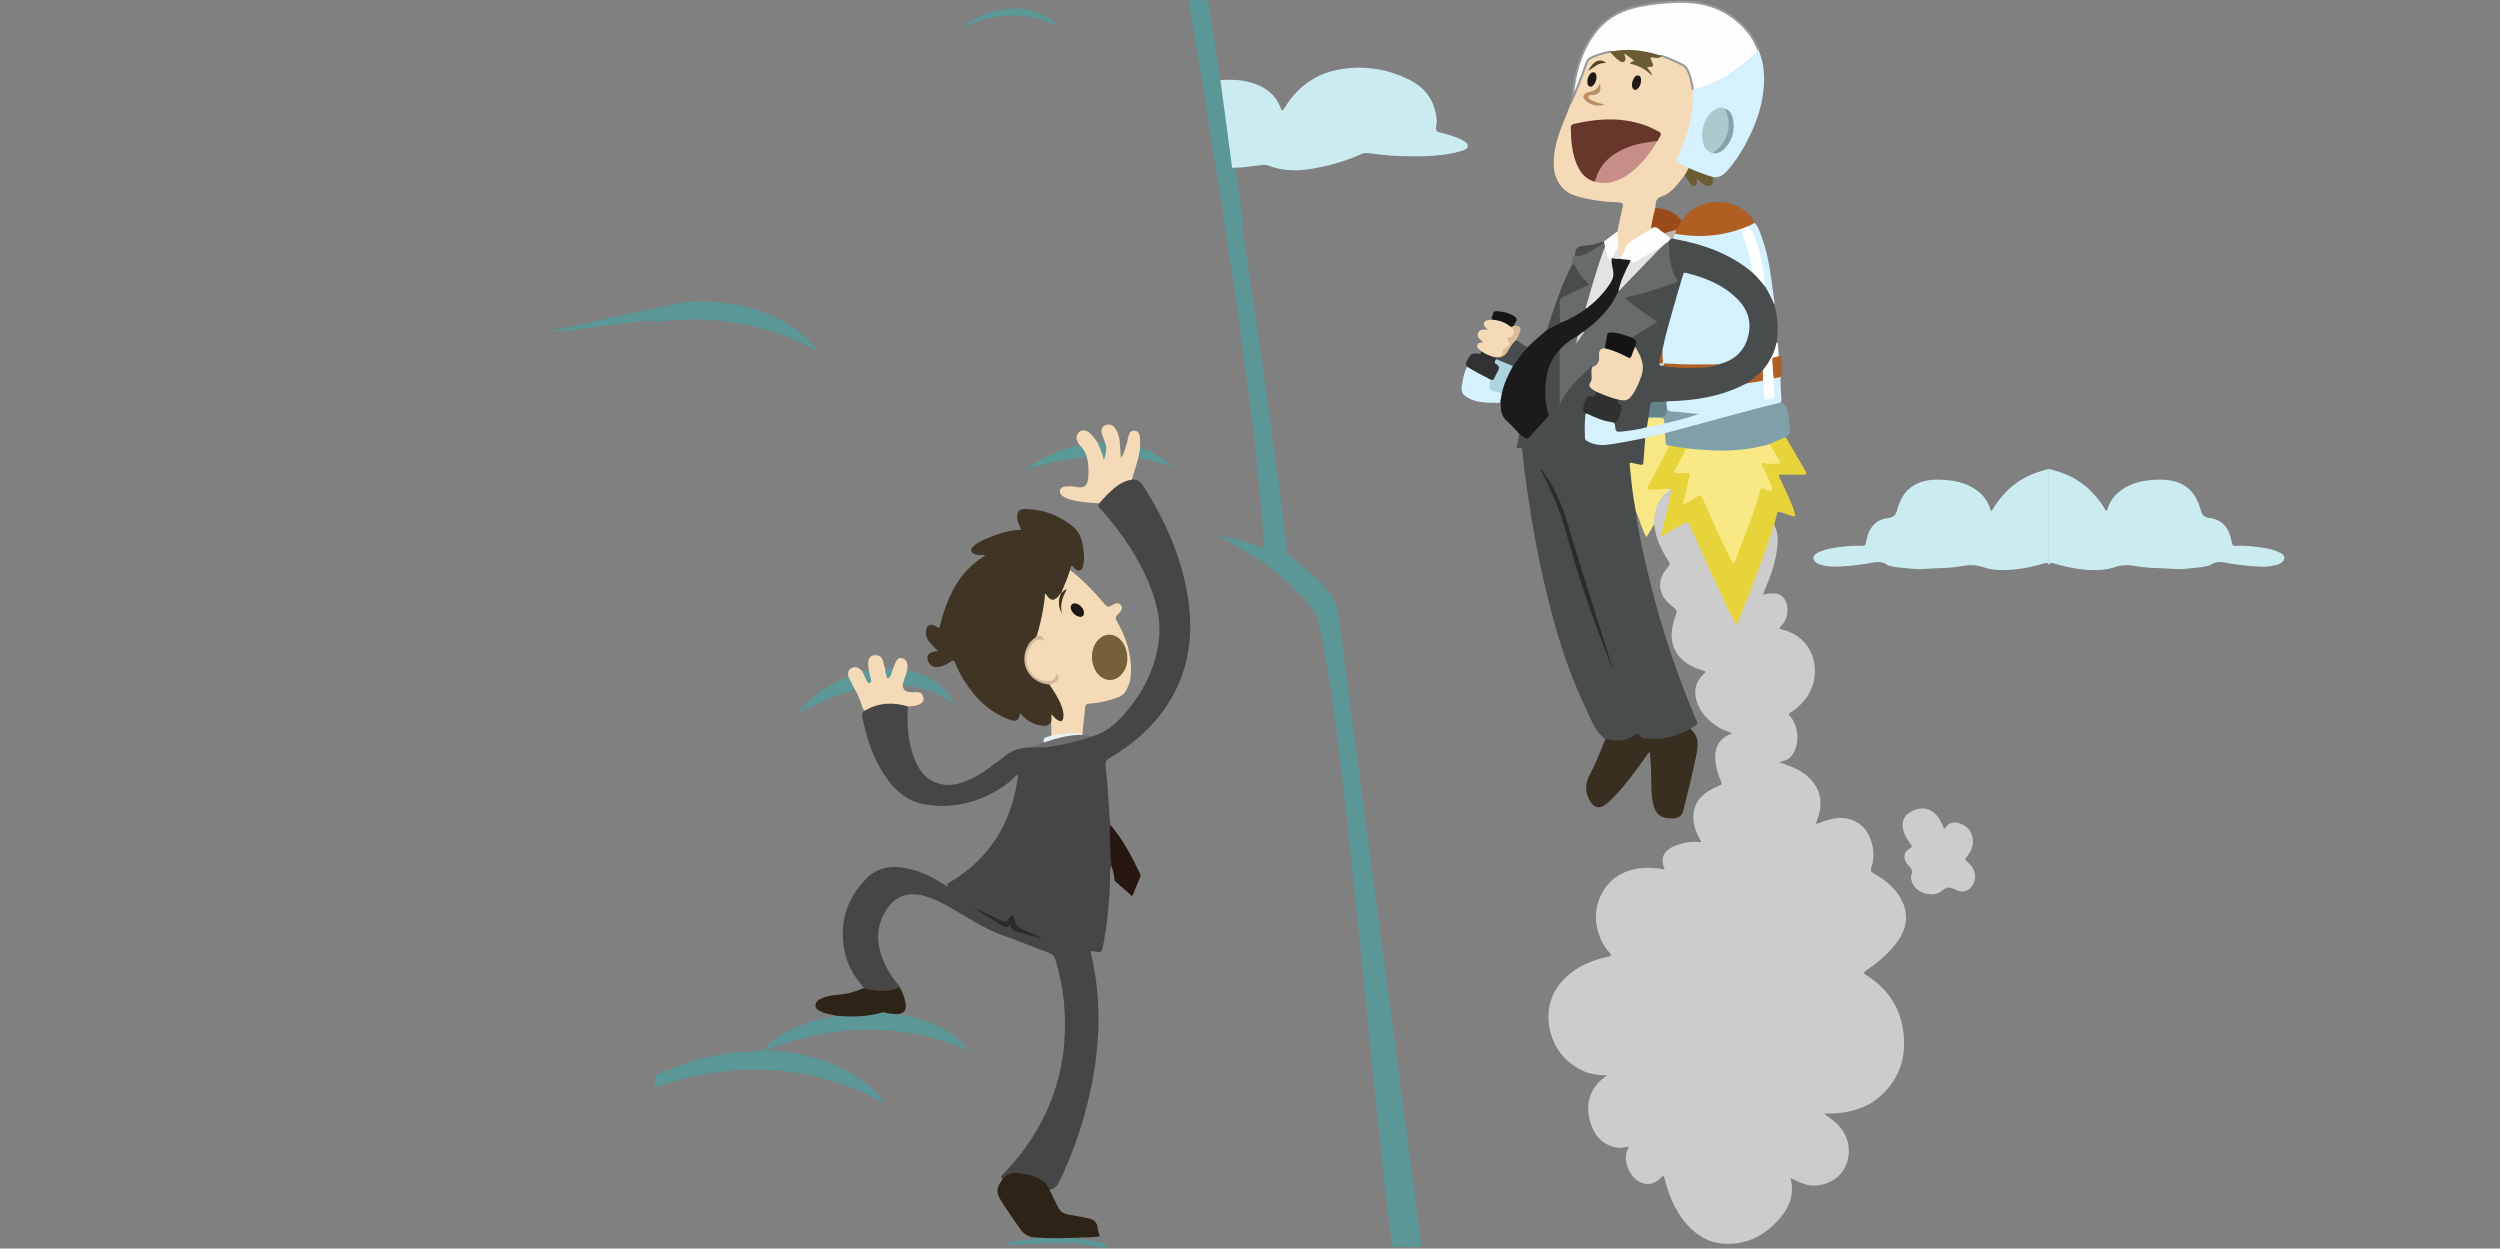 <?xml version="1.0" encoding="utf-8"?>
<!-- Generator: Adobe Illustrator 16.0.0, SVG Export Plug-In . SVG Version: 6.00 Build 0)  -->
<!DOCTYPE svg PUBLIC "-//W3C//DTD SVG 1.1//EN" "http://www.w3.org/Graphics/SVG/1.1/DTD/svg11.dtd">
<svg version="1.1" id="Capa_1" xmlns="http://www.w3.org/2000/svg" xmlns:xlink="http://www.w3.org/1999/xlink" x="0px" y="0px"
	 width="600px" height="299.643px" viewBox="0 0 600 299.643" enable-background="new 0 0 600 299.643" xml:space="preserve">
<rect x="0" y="0" width="600" height="299.643" fill="#808080" stroke="none"/>
<g>
	<path fill="#5B9797" d="M341.172,299.15c-1.74,0.241-3.493,0.063-5.238,0.099c-0.582,0.012-1.188,0.133-1.755-0.105
		c-0.338-2.589-0.688-5.178-1.016-7.771c-0.329-2.62-0.646-5.243-0.952-7.865c-0.059-0.473-0.037-0.951-0.064-1.426
		c-0.034-0.577-0.381-2.623-0.463-3.763c-0.169-2.288-0.479-4.564-0.729-6.849c-0.252-2.312-0.506-4.623-0.744-6.936
		c-0.229-2.194-0.438-4.396-0.658-6.59c-0.249-2.433-0.517-4.861-0.757-7.295c-0.229-2.283-0.425-4.572-0.652-6.856
		c-0.237-2.373-0.507-4.742-0.748-7.115c-0.228-2.255-0.429-4.513-0.656-6.768c-0.239-2.403-0.504-4.806-0.749-7.207
		c-0.222-2.165-0.43-4.331-0.653-6.497c-0.239-2.313-0.5-4.624-0.743-6.938c-0.228-2.134-0.438-4.271-0.66-6.406
		c-0.216-2.074-0.428-4.15-0.661-6.227c-0.237-2.135-0.491-4.265-0.742-6.396c-0.31-2.604-0.622-5.211-0.931-7.815
		c-0.293-2.457-0.568-4.916-0.884-7.373c-0.338-2.631-0.688-5.267-1.079-7.892c-0.479-3.218-0.98-6.434-1.531-9.642
		c-0.521-3.033-1.069-6.063-1.961-9.032c-0.646-2.143-2.23-3.788-3.755-5.444c-5.313-5.778-11.961-10.1-19.048-13.938
		c-0.163-0.091-0.327-0.184-0.632-0.354c0.825-0.161,1.447,0.079,2.063,0.198c2.718,0.528,5.335,1.328,7.815,2.474
		c0.229,0.105,0.491,0.327,0.729,0.169c0.242-0.161,0.053-0.442,0.021-0.675c-0.182-1.243-0.142-2.5-0.227-3.749
		c-0.273-3.957-0.604-7.906-1.036-11.854c-0.495-4.506-0.909-9.019-1.453-13.52c-0.595-4.915-1.299-9.817-1.951-14.728
		c-0.616-4.61-1.2-9.229-1.855-13.836c-0.607-4.282-1.302-8.556-1.941-12.834c-0.628-4.188-1.221-8.387-1.861-12.576
		c-0.555-3.628-1.168-7.25-1.746-10.875c-0.759-4.748-1.493-9.497-2.264-14.238c-0.629-3.861-1.309-7.717-1.943-11.574
		c-0.569-3.446-1.113-6.896-1.674-10.343c-0.043-0.268-0.123-0.526-0.188-0.789c1.54,0,3.078,0,4.615,0
		c0.59,1.776,0.675,3.632,0.979,5.45c0.554,3.298,1.008,6.605,1.502,9.91c0.581,3.896,1.152,7.79,1.745,11.684
		c0.395,2.595,0.813,5.188,1.224,7.781c0.364,0.295,0.515,0.662,0.58,1.1c0.655,4.332,1.262,8.669,1.943,12.997
		c0.201,1.265,0.313,2.543,0.521,3.808c0.056,0.34,0.035,0.655-0.237,0.921c0.27,1.952,0.525,3.906,0.811,5.858
		c0.516,3.549,1.048,7.096,1.566,10.646c0.727,4.938,1.46,9.876,2.162,14.818c0.773,5.446,1.509,10.896,2.264,16.342
		c0.579,4.174,1.182,8.348,1.736,12.522c0.511,3.819,0.985,7.646,1.455,11.471c0.295,2.376,0.554,4.752,0.828,7.125
		c0.056,0.494,0.271,0.86,0.744,1.194c3.7,2.629,7.133,5.486,9.737,9.069c1.271,1.747,1.702,3.654,1.946,5.664
		c0.474,3.914,1.031,7.821,1.542,11.733c0.501,3.851,0.979,7.707,1.485,11.559c0.423,3.198,0.889,6.396,1.313,9.596
		c0.507,3.819,0.98,7.645,1.484,11.469c0.496,3.763,1.021,7.521,1.518,11.282c0.505,3.821,0.987,7.646,1.492,11.467
		c0.498,3.764,1.015,7.521,1.514,11.287c0.438,3.256,0.856,6.518,1.289,9.774c0.511,3.82,1.029,7.642,1.531,11.464
		c0.438,3.347,0.854,6.696,1.289,10.048c0.414,3.169,0.847,6.337,1.271,9.508c0.44,3.314,0.901,6.634,1.317,9.953
		C338.58,279.221,340.943,297.255,341.172,299.15z"/>
	<path fill="#5B9797" d="M215.614,243.404c2.369,0.529,4.768,0.944,7.054,1.81c3.721,1.405,7.025,3.396,9.495,6.599
		c0.058,0.074,0.093,0.165,0.233,0.425c-7.832-3.655-15.936-5.136-24.392-5.089c-8.422,0.047-16.458,1.802-24.255,4.951
		c11.234,0.534,21.343,3.563,28.946,12.778c-18.064-9.653-36.522-10.488-55.488-3.838c0-0.938,0-1.872,0-2.811
		c5.419-2.706,11.138-4.469,17.119-5.368c2.569-0.386,5.173-0.484,7.766-0.643c0.431-0.026,0.807-0.022,1.159-0.41
		c2.46-2.716,5.593-4.391,8.963-5.684c2.593-0.998,5.278-1.652,8.006-2.142c0.199-0.036,0.4-0.039,0.544-0.209
		c0.346-0.431,0.823-0.399,1.289-0.348c2.99,0.362,5.921,0,8.843-0.635C212.524,242.44,214.106,242.7,215.614,243.404z"/>
	<path fill="#5B9797" d="M132.354,79.321c2.566-0.396,29.992-6.653,32.581-6.854c1.869-0.142,3.745-0.149,5.606-0.044
		c3.093,0.178,6.172,0.546,9.17,1.38c5.76,1.606,10.934,4.244,15.118,8.617c0.184,0.191,0.379,0.38,0.547,0.585
		c0.311,0.384,0.604,0.781,0.99,1.285c-0.688-0.055-1.067-0.454-1.515-0.691c-5.646-3.003-11.643-4.93-17.938-6.032
		c-3.231-0.565-6.484-0.805-9.736-0.9c-2.684-0.078-5.393,0.098-8.073,0.453c-0.626,0.086-1.265,0.063-1.896,0.089
		C157.208,75.936,132.354,80.594,132.354,79.321z"/>
	<path fill="#464646" d="M271.646,115.103c1.227-0.141,2.008,0.354,2.691,1.426c5.074,7.956,8.922,16.417,10.584,25.763
		c1.72,9.651,0.596,18.833-4.954,27.169c-3.532,5.305-8.289,9.298-13.723,12.521c-0.741,0.439-0.994,0.87-0.9,1.722
		c0.494,4.516,0.757,9.047,1.021,13.578c0.013,0.261,0.119,0.513,0.186,0.768c0.254,0.801,0.287,1.623,0.249,2.452
		c-0.1,2.12,0.321,4.224,0.211,6.346c-0.019,0.354,0.093,0.736-0.231,1.022c-0.549,0.978-0.312,2.06-0.345,3.087
		c-0.179,5.552-0.678,11.06-1.8,16.511c-0.218,1.057-0.665,1.235-1.557,0.971c-0.225-0.064-0.467-0.066-0.688-0.13
		c-0.624-0.173-0.659,0.085-0.533,0.614c2.95,12.496,2.035,24.873-1.191,37.168c-1.591,6.054-3.729,11.91-6.456,17.552
		c-0.501,1.038-1.188,1.641-2.259,1.89c-0.483,0.112-0.645-0.285-0.82-0.573c-0.689-1.101-1.688-1.757-2.895-2.167
		c-1.393-0.479-2.804-0.834-4.281-0.888c-0.863-0.028-1.644,0.173-2.325,0.728c-0.272,0.218-0.558,0.513-0.978,0.301
		c-0.671-0.354-0.37-0.675,0.001-1.059c3.114-3.195,5.854-6.681,8.113-10.535c3.736-6.38,5.965-13.239,6.614-20.61
		c0.615-7.003-0.045-13.866-2.149-20.587c-0.234-0.755-0.646-1.143-1.362-1.411c-3.783-1.417-7.524-2.939-11.328-4.301
		c-4.002-1.432-7.534-3.716-11.154-5.854c-2.446-1.44-4.914-2.852-7.688-3.592c-4.077-1.084-7.115,0.182-9.257,3.823
		c-2.447,4.173-2.033,8.363-0.073,12.557c0.822,1.768,1.88,3.388,3.143,4.871c0.188,0.222,0.457,0.406,0.476,0.741
		c-0.549,1.008-1.602,1.046-2.512,1.132c-1.646,0.15-3.317,0.191-4.959-0.169c-0.486-0.104-0.989-0.218-1.157-0.8
		c-2.002-2.366-3.72-4.912-4.456-7.966c-1.707-7.1,0.033-13.341,5.159-18.471c2.854-2.855,6.557-3.018,10.322-2.138
		c3.265,0.765,6.158,2.337,9.192,4.376c-0.524-0.729-0.155-0.896,0.199-1.103c9.729-5.668,14.966-14.271,16.5-25.288
		c0.021-0.134,0.026-0.271,0.022-0.399c-0.002-0.054-0.05-0.105-0.119-0.244c-1.782,1.757-3.739,3.239-5.932,4.396
		c-5.158,2.716-10.612,3.755-16.382,2.732c-4.314-0.77-7.277-3.51-9.594-7.012c-2.859-4.33-4.408-9.178-5.354-14.245
		c-0.128-0.685,0.307-0.867,0.636-1.202c0.078-0.588,0.542-0.807,0.992-1.014c2.731-1.251,5.578-1.298,8.466-0.735
		c0.374,0.071,0.802,0.183,0.856,0.693c-0.21,4.093,0.002,8.146,1.384,12.048c1.08,3.051,2.795,5.534,6.119,6.501
		c2.417,0.704,4.689,0.168,6.912-0.772c2.478-1.052,4.637-2.629,6.78-4.223c0.511-0.381,1.051-0.726,1.515-1.152
		c2.022-1.871,4.446-2.594,7.147-2.563c1.857-0.571,3.818-0.354,5.701-0.775c2.14-0.479,4.301-0.863,6.392-1.532
		c0.718-0.228,1.45-0.114,2.161-0.271c4.041-1.092,6.774-3.952,9.235-7.057c3.657-4.604,6.06-9.844,6.88-15.695
		c0.628-4.473-0.331-8.783-1.925-12.95c-2.688-7.026-6.873-13.113-11.829-18.71c-0.384-0.436-1.089-0.807-0.521-1.574
		c-0.059-0.33,0.111-0.586,0.3-0.82c1.563-1.947,3.355-3.633,5.647-4.693C270.341,115.008,270.97,114.629,271.646,115.103z"/>
	<path fill="#403525" d="M252.272,173.298c-0.777,1.125-1.896,0.982-2.985,0.73c-1.774-0.409-3.221-1.399-4.479-2.9
		c-0.146,0.729-0.198,1.414-0.829,1.712c-0.664,0.312-1.315,0.026-1.936-0.215c-3.313-1.286-6.098-3.336-8.325-6.083
		c-1.836-2.265-3.412-4.714-4.48-7.445c-0.265-0.678-0.5-0.7-1.046-0.304c-0.815,0.59-1.729,1.021-2.723,1.229
		c-0.943,0.2-1.804,0.066-2.413-0.788c-0.975-1.371-0.503-2.541,1.141-2.833c0.287-0.051,0.574-0.099,0.915-0.155
		c-0.652-0.662-1.294-1.245-1.854-1.896c-0.664-0.777-1.11-1.668-1.054-2.737c0.083-1.596,1.083-2.133,2.434-1.301
		c0.247,0.154,0.482,0.327,0.759,0.52c1.792-7.093,4.434-13.59,11.189-17.587c-0.908-0.136-1.709,0.073-2.479-0.185
		c-1.167-0.394-1.364-1.168-0.469-1.984c0.697-0.639,1.524-1.091,2.375-1.478c2.87-1.306,5.815-2.354,9.089-2.451
		c-0.358-0.856-0.8-1.642-0.929-2.541c-0.245-1.704,0.315-2.498,2.001-2.452c4.314,0.119,8.202,1.538,11.481,4.343
		c1.879,1.604,2.229,3.963,2.471,6.279c0.092,0.896,0.088,1.806-0.123,2.695c-0.144,0.588-0.239,1.245-0.927,1.426
		c-0.646,0.165-1.024-0.361-1.426-0.76c-0.141-0.139-0.26-0.297-0.396-0.453c-0.313,0.332-0.312,0.756-0.445,1.126
		c0.188,0.435,0.066,0.848-0.054,1.271c-0.414,1.452-1.063,2.805-1.728,4.15c-0.041,0.096-0.097,0.183-0.159,0.26
		c-0.233,0.236-0.398,0.53-0.628,0.776c-1.111,1.182-1.913,1.221-3.111,0.186c-0.358,3.058-0.908,6.102-1.941,9.044
		c-0.192,0.349-0.374,0.719-0.723,0.939c-2.467,1.557-3.173,6.021-0.896,8.502c0.878,0.954,1.939,1.591,3.208,1.873
		c0.422,0.093,0.86,0.113,1.248,0.337c1.846,2.084,3.112,4.458,3.598,7.223c0.033,0.195,0.023,0.398,0.006,0.601
		c-0.142,1.348-1.038,1.782-2.161,1.04c-0.331-0.22-0.626-0.486-0.821-0.814C252.671,172.597,252.757,173.041,252.272,173.298z"/>
	<path fill="#F4DAB7" d="M248.88,152.416c0.97-3.228,1.648-6.511,1.929-9.868c0.08,0,0.177-0.024,0.194,0.003
		c1.093,1.825,2.125,1.851,3.353,0.087c0.106-0.154,0.254-0.281,0.382-0.422c0.271,0.253,0.196,0.557,0.087,0.836
		c-0.419,1.059-0.479,2.143-0.229,3.252c-0.301-1.257-0.139-2.465,0.444-3.596c0.246-0.479-0.16-0.354-0.325-0.468
		c0.756-1.786,1.519-3.574,2.099-5.434c3.068,2.388,5.774,5.153,8.257,8.132c0.572,0.688,1.031,0.847,1.757,0.375
		c0.692-0.452,1.438-0.848,2.175-0.139c0.503,0.485,0.252,1.396-0.688,2.25c-0.637,0.579-0.647,1.003-0.218,1.756
		c2.232,3.887,3.567,8.03,3.322,12.588c-0.067,1.291-0.405,2.494-0.979,3.641c-0.48,0.963-1.188,1.626-2.244,2.003
		c-2.18,0.781-4.414,1.313-6.717,1.461c-0.771,0.05-0.979,0.376-1.045,1.001c-0.219,2.085-0.435,4.172-0.652,6.259
		c-0.207,0.284-0.5,0.306-0.806,0.245c-1.672-0.334-3.303-0.035-4.938,0.274c-0.563,0.109-1.169,0.385-1.7-0.116
		c-0.021-1.08-0.044-2.161-0.063-3.238c0.124-0.554,0.088-1.115,0.042-1.837c0.645,0.516,1.007,1.138,1.639,1.438
		c0.776,0.374,1.094,0.224,1.235-0.623c0.159-0.949-0.089-1.847-0.396-2.734c-0.661-1.912-1.833-3.539-2.898-5.227
		c0.474-0.701,1.438-0.854,1.774-1.591c-1.185,1.321-2.449,1.511-4.298,0.598c-3.612-1.782-4.401-6.546-1.553-9.35
		c0.604-0.595,1.273-0.974,2.246-0.722C249.652,152.898,248.873,153.189,248.88,152.416z"/>
	<path fill="#2D2316" d="M240.651,282.925c1.375-1.498,3.069-1.649,4.938-1.23c1.916,0.43,3.878,0.738,5.288,2.29
		c0.418,0.459,0.717,1.025,1.073,1.542c0.008,0.065,0,0.143,0.025,0.196c3.116,6.375,1.855,5.234,8.119,6.442
		c0.263,0.051,0.519,0.14,0.78,0.176c1.469,0.209,2.468,0.854,2.583,2.502c0.044,0.615,0.31,1.217,0.482,1.861
		c-1.205,0.27-2.404,0.205-3.595,0.293c-3.092,0.525-6.204,0.71-9.341,0.596c-0.818-0.032-1.583-0.15-2.28-0.593
		c-1.715-0.008-2.964-0.696-3.965-2.173c-1.584-2.336-3.268-4.602-4.726-7.03c-0.928-1.543-0.833-2.842,0.213-4.192
		C240.408,283.397,240.518,283.152,240.651,282.925z"/>
	<path fill="#5B9797" d="M248.727,297c3.874,0.328,7.747,0.104,11.621-0.003c-0.587,0.327-1.248,0.064-2.14,0.305
		c2.169,0.097,4.021,0.46,5.86,0.88c1.856,0.425,3.646,1.938-2.175,0.848c-4.324-0.809-7.01-0.8-11.375-0.541
		c-7.59,0.452-11.713,0.282-7.239-0.515c1.703-0.303,3.41-0.613,5.15-0.619C248.678,297.354,248.821,297.278,248.727,297z"/>
	<path fill="#F4DAB7" d="M271.646,115.103c-2.484,0.384-4.253,1.955-5.938,3.637c-0.658,0.657-1.265,1.365-1.894,2.054
		c-2.258-0.132-4.514-0.256-6.715-0.837c-0.745-0.198-1.471-0.453-2.09-0.92c-0.443-0.333-0.749-0.777-0.615-1.377
		c0.131-0.582,0.621-0.785,1.12-0.854c0.925-0.125,1.85-0.12,2.778,0.064c1.888,0.382,2.729-0.29,2.885-2.238
		c0.135-1.729,0.113-3.439-0.402-5.114c-0.771-0.726-1.341-1.58-1.613-2.612c-0.513-0.679-0.95-1.396-0.71-2.285
		c0.352-1.321,1.771-1.76,2.837-0.891c0.83,0.679,1.448,1.543,2.101,2.379c1.052,0.785,1.181,2.027,1.548,3.037
		c0.405-0.918-0.076-2.003,0.234-3.033c-0.22-0.593-0.445-1.183-0.656-1.776c-0.37-1.037-0.132-1.813,0.671-2.244
		c0.779-0.417,1.837-0.177,2.399,0.615c0.794,1.113,1.107,2.398,1.189,3.753c0.065,1.077,0.146,2.153,0.231,3.435
		c0.799-1.031,0.98-2.089,1.299-3.08c0.213-0.663,0.35-1.35,0.487-2.032c0.159-0.802,0.56-1.427,1.414-1.427
		c0.887,0,1.271,0.724,1.361,1.478c0.108,0.888,0.053,1.796,0.065,2.693c0.439,0.896,0.235,1.684-0.414,2.394
		C272.694,111.645,272.169,113.374,271.646,115.103z"/>
	<path fill="#F4DAB7" d="M217.862,169.52c-3.577-1.038-7.04-0.917-10.313,1.056c-0.693-0.486-0.664-1.328-0.96-2.008
		c-0.452-1.026-0.755-2.121-1.405-3.06c-1.013-0.828-1.749-1.797-1.627-3.201c-0.031-0.811-0.061-1.576,0.874-2.012
		c1.133-0.526,1.813,0.136,2.521,0.81c0.817,0.463,0.888,1.458,1.536,2.157c0.221-0.391,0.049-0.721-0.009-1.045
		c-0.064-0.382-0.274-0.774,0.085-1.126c-0.173-0.647-0.212-1.304-0.184-1.97c0.045-1.092,0.499-1.732,1.305-1.834
		c1.224-0.154,1.849,0.221,2.237,1.313c0.199,0.56,0.164,1.181,0.493,1.698c0.538,0.454,0.419,1.207,0.743,1.795
		c0.563-0.367,0.417-1.185,1.063-1.393c0.258-0.61,0.499-1.229,0.777-1.828c0.267-0.578,0.665-1.061,1.376-0.937
		c0.761,0.134,1.233,0.647,1.396,1.398c0.113,0.526,0.048,1.063-0.099,1.586c0.355,1.384-0.23,2.5-1.014,3.559
		c0.104,1.021,0.582,1.521,1.651,1.621c0.563,0.054,1.134,0.026,1.701,0.009c0.815-0.021,1.374,0.363,1.577,1.116
		c0.23,0.867-0.179,1.527-0.981,1.853C219.739,169.426,218.806,169.539,217.862,169.52z"/>
	<path fill="#2D2316" d="M207.354,237.134c2.896,0.923,5.773,0.976,8.629-0.163c0.627,1.183,1.094,2.423,1.333,3.74
		c0.295,1.612-0.125,2.271-1.698,2.691c-1.104-0.017-2.196-0.064-3.262-0.404c-0.182-0.06-0.41-0.069-0.592-0.018
		c-3.61,1.063-7.289,1.128-10.998,0.794c-1.258-0.31-2.566-0.424-3.754-1c-0.638-0.31-1.289-0.623-1.28-1.484
		c0.01-0.821,0.565-1.241,1.213-1.565c1.184-0.589,2.47-0.841,3.764-0.928C203.031,238.642,205.228,238.047,207.354,237.134z"/>
	<path fill="#281711" d="M266.778,207.864c-0.325-2.071-0.28-4.173-0.354-6.261c-0.043-1.182-0.247-2.386,0.126-3.56
		c3.001,3.504,5.104,7.548,7.07,11.678c0.146,0.307,0.123,0.546-0.002,0.842c-0.621,1.473-1.221,2.95-1.884,4.563
		c-1.392-1.239-2.719-2.425-4.049-3.607c-0.191-0.173-0.223-0.411-0.239-0.638C267.382,209.838,267.063,208.856,266.778,207.864z"/>
	<path fill="#5B9897" d="M203.556,162.307c0.542,1.067,1.085,2.133,1.627,3.201c-2.702,0.936-5.45,1.743-8.049,2.969
		c-1.69,0.799-3.376,1.602-5.006,2.52c-0.313,0.174-0.635,0.333-1.009,0.415C194.527,167.366,198.609,164.252,203.556,162.307z"/>
	<path fill="#5B9797" d="M216.66,164.48c0.151-1.237,0.804-2.335,1.014-3.559c2.967,0.394,5.515,1.72,7.827,3.552
		c1.608,1.275,2.912,2.816,3.839,4.729C225.577,166.338,221.292,164.938,216.66,164.48z"/>
	<path fill="#5B9898" d="M253.827,6.361c-7.497-3.75-14.933-3.347-22.431,0.163c0.254-0.667,0.806-0.917,1.245-1.186
		c5.938-3.628,12.1-4.52,18.531-1.353C252.257,4.521,253.136,5.338,253.827,6.361z"/>
	<path fill="#5B9898" d="M259.159,106.905c0.771,0.729,1.347,1.575,1.613,2.612c-1.373,0.565-2.854,0.521-4.289,0.733
		c-3.366,0.502-6.646,1.353-9.906,2.278c-0.15,0.043-0.305,0.079-0.479,0.054c2.408-1.761,5.04-3.085,7.803-4.153
		C255.607,107.771,257.325,107.127,259.159,106.905z"/>
	<path fill="#6D6D6D" d="M261.974,176.779c-3.103,1.146-6.322,1.813-9.565,2.385c-1.56,0.272-3.121,0.199-4.688,0.194
		c0.871-0.554,1.9-0.729,2.819-1.17c0.114-0.345,0.382-0.542,0.705-0.646c2.836-0.937,5.688-1.751,8.729-1.188
		C260.641,176.495,261.308,176.637,261.974,176.779z"/>
	<path fill="#5B9898" d="M273.221,109.916c0.138-0.799,0.274-1.597,0.414-2.394c1.799,0.357,3.354,1.262,4.89,2.201
		c1.248,0.768,2.428,1.633,3.503,2.677C279.205,111.155,276.227,110.477,273.221,109.916z"/>
	<path fill="#E6F2F5" d="M259.974,176.352c-3.272-0.053-6.372,0.802-9.434,1.837c-0.24-0.676,0.004-1.103,0.677-1.308
		c0.373-0.113,0.746-0.23,1.119-0.345c2.463-0.481,4.933-0.849,7.442-0.403C259.845,176.205,259.909,176.277,259.974,176.352z"/>
	<path fill="#5E9999" d="M265.169,106.112c0.479,1.353,0.449,2.041-0.224,4.319c-0.415-1.584-0.943-2.971-1.561-4.323
		C263.98,106.11,264.576,106.11,265.169,106.112z"/>
	<path fill="#5D9998" d="M208.563,161.091c0.164,0.704,0.336,1.407,0.484,2.116c0.056,0.264,0.036,0.55-0.265,0.669
		c-0.353,0.143-0.572-0.072-0.712-0.358c-0.385-0.801-0.751-1.607-1.124-2.413C207.487,161.129,208.021,160.676,208.563,161.091z"/>
	<path fill="#5E9999" d="M214.222,160.7c-0.171,0.598-0.276,1.229-0.663,1.737c-0.292,0.39-0.619,0.565-0.79-0.108
		c-0.169-0.669-0.396-1.326-0.354-2.031C213.006,160.48,213.761,159.927,214.222,160.7z"/>
	<path fill="#CCCCCC" d="M425.799,125.96c1.109,1.983,0.925,4.108,0.64,6.234c-0.441,3.273-1.609,6.327-2.877,9.349
		c-0.141,0.337-0.26,0.683-0.446,1.171c0.974-0.241,1.842-0.319,2.729-0.296c1.188,0.027,2.027,0.596,2.585,1.604
		c1.021,1.85,0.67,4.537-0.826,6.063c-0.563,0.573-0.78,0.812,0.26,1.063c8.33,2.015,9.906,11.904,4.791,17.388
		c-0.871,0.932-1.807,1.792-2.903,2.44c-0.544,0.321-0.5,0.525-0.107,0.96c2.008,2.236,2.306,6.525,0.658,9.003
		c-0.771,1.156-1.414,1.558-3.349,1.973c1.073,0.396,1.982,0.707,2.872,1.063c2.113,0.847,4.021,2.031,5.406,3.854
		c1.833,2.404,2.08,5.131,1.229,7.981c-0.182,0.605-0.404,1.197-0.64,1.877c0.65,0.002,1.146-0.336,1.678-0.524
		c3.017-1.069,5.979-1.387,8.785,0.592c1.811,1.274,2.607,3.174,3.102,5.222c0.421,1.759,0.313,3.528-0.28,5.229
		c-0.255,0.734-0.05,1.058,0.583,1.41c2.022,1.127,3.868,2.479,5.334,4.314c3.2,4.008,3.251,8.311,0.117,12.388
		c-1.892,2.456-4.187,4.476-6.729,6.223c-1.353,0.931-1.361,0.923-0.04,1.789c4.938,3.232,7.79,7.779,8.474,13.637
		c0.708,6.097-1.149,11.299-5.818,15.332c-2.593,2.24-5.744,3.316-9.132,3.78c-1.295,0.178-2.591,0.139-4.139,0.214
		c0.667,0.478,1.158,0.819,1.646,1.176c2.58,1.903,4.271,4.381,4.315,7.644c0.052,3.845-2.233,7.188-6.355,8.179
		c-2.542,0.61-4.207,0.173-7.644-1.596c1.301,4.957-1.058,8.517-4.468,11.663c-3.033,2.801-6.652,4.208-10.75,4.179
		c-3.213-0.025-6.032-1.221-8.418-3.438c-3.595-3.351-5.41-7.642-6.587-12.269c-0.214-0.829-0.415-0.676-0.829-0.227
		c-2.707,2.933-6.352,1.397-7.833-1.98c-0.763-1.747-0.962-3.548,0.136-5.428c-1.127,0.115-2.104,0.439-3.127,0.215
		c-3.804-0.838-5.613-3.521-6.415-7.033c-0.719-3.146-0.063-6.028,2.129-8.494c0.593-0.667,1.372-1.118,2.149-1.849
		c-2.582,0.104-4.874-0.411-6.955-1.631c-4.07-2.381-6.389-5.959-7.005-10.627c-0.959-7.299,3.915-12.278,9.229-14.599
		c1.627-0.709,3.321-1.23,5.056-1.602c0.693-0.149,0.787-0.322,0.305-0.863c-1.807-2.024-2.839-4.398-3.212-7.092
		c-0.691-5.037,2.02-10.401,7.025-12.368c2.851-1.12,5.779-1.217,8.759-0.662c0.158,0.028,0.321,0.03,0.601,0.055
		c-0.164-0.563-0.364-1.05-0.44-1.55c-0.271-1.781,0.695-3.158,2.758-4.017c2.067-0.862,4.212-1.226,6.504-0.95
		c-0.333-0.664-0.663-1.279-0.957-1.909c-0.842-1.804-1.185-3.716-0.812-5.662c0.429-2.238,1.889-3.79,3.814-4.906
		c0.724-0.414,1.473-0.803,2.247-1.096c0.65-0.245,0.688-0.525,0.413-1.114c-0.733-1.583-1.212-3.248-1.35-4.998
		c-0.239-3.043,0.859-5.287,4.026-6.43c-1.236-0.604-2.433-0.9-3.453-1.576c-2.348-1.55-4.249-3.435-5.064-6.228
		c-0.706-2.425-0.294-4.548,1.58-6.327c0.76-0.724,0.735-0.712-0.268-1.024c-2.479-0.774-4.724-1.939-6.142-4.225
		c-1.659-2.671-1.325-5.487-0.428-8.313c0.009-0.029,0.023-0.062,0.038-0.093c0.678-1.729,0.646-1.69-0.78-2.829
		c-1.747-1.393-2.95-3.104-2.749-5.484c0.129-1.538,0.958-2.764,1.938-3.872c0.474-0.54,0.401-0.862,0.023-1.447
		c-1.735-2.686-3.106-5.529-3.383-8.784c-0.413-0.346-0.398-0.83-0.376-1.287c0.148-3.119,1.455-5.594,4.118-7.298
		c0.963,0.009,0.743,0.699,0.627,1.211c-0.387,1.692-0.784,3.386-1.195,5.072c-0.347,1.426-0.644,2.859-1.023,4.367
		c0.491,0.02,0.76-0.252,1.047-0.43c1.135-0.704,2.271-1.411,3.478-1.992c1.231-0.599,1.752-0.428,2.301,0.806
		c1.59,3.569,3.216,7.127,4.817,10.691c1.768,3.93,3.621,7.82,5.58,11.657c0.074,0.147,0.133,0.313,0.392,0.457
		c0.556-1.247,1.038-2.513,1.527-3.771c2.194-5.638,4.341-11.287,6.322-17.002c0.165-0.477,0.295-0.959,0.461-1.433
		C425.227,126.487,425.324,126.074,425.799,125.96z"/>
	<path fill="#494C4D" d="M392.591,122.675c0.379,3.457,1.109,6.851,1.849,10.236c2.94,13.485,7.015,26.621,12.409,39.334
		c0.052,0.123,0.079,0.262,0.153,0.367c0.59,0.864,0.349,1.438-0.586,1.818c-0.271,0.114-0.497,0.333-0.741,0.504
		c-0.186,0.372-0.458,0.653-0.83,0.836c-3.158,1.546-6.443,2.37-9.98,1.779c-0.334-0.055-0.705-0.082-0.944-0.299
		c-0.808-0.726-1.503-0.425-2.332,0.016c-2.058,1.09-4.208,1.146-6.375,0.285c-0.01-0.067,0.007-0.164-0.031-0.194
		c-2.522-2.022-3.47-5.047-4.784-7.788c-4.578-9.553-7.479-19.678-9.85-29.967c-2.097-9.078-3.606-18.258-4.768-27.497
		c-0.163-1.323-0.317-2.649-0.43-3.979c-0.043-0.517-0.198-0.735-0.73-0.624c-0.532,0.107-0.709-0.053-0.554-0.631
		c0.245-0.899,0.403-1.823,0.601-2.737c0.453-0.285,0.756,0.077,1.063,0.29c0.487,0.335,0.887,0.354,1.32-0.099
		c1.294-1.349,2.553-2.728,3.765-4.147c0.377-0.443,0.335-0.901,0.233-1.408c-0.63-3.106-0.771-6.223-0.044-9.335
		c0.398-1.712,1.13-3.28,2.173-4.69c0.302-0.409,0.589-0.94,1.271-0.697c0.336,0.394,0.306,0.869,0.308,1.333
		c0.006,3.201-0.004,6.403,0.009,9.604c0.004,0.575-0.172,1.118-0.218,1.685c0.034-0.617,0.238-1.175,0.552-1.709
		c1.508-2.609,3.66-4.652,5.852-6.657c0.34-0.309,0.742-0.733,1.315-0.368c0.187,1.216,0.272,2.453-0.068,3.633
		c-0.228,0.786-0.23,1.346,0.538,1.765c0.262,0.143,0.487,0.35,0.589,0.649c-0.02,1.262-0.18,1.462-1.404,1.522
		c-0.514,0.024-0.804,0.268-1.018,0.679c-0.557,1.064-0.737,2.128,0.018,3.188c-0.243,1.729-0.105,3.465-0.12,5.199
		c-0.003,0.382,0.074,0.763,0.451,0.939c1.053,0.5,2.097,0.979,3.328,0.889c2.937-0.212,5.803-0.813,8.676-1.411
		c0.541-0.11,1.108-0.315,1.646,0.056c0.396,0.447,0.377,1.001,0.306,1.522c-0.188,1.355-0.188,2.728-0.38,4.083
		c-0.138,0.976-0.558,1.309-1.578,1.195c-1.756-0.191-1.699-0.196-1.51,1.549c0.304,2.75,0.612,5.501,1.041,8.232
		C392.83,121.985,392.844,122.359,392.591,122.675z"/>
	<path fill="#CAECF1" d="M295.712,40.271c-0.938-7.018-1.872-14.035-2.811-21.052c2.365-0.171,4.711-0.112,7.023,0.497
		c3.489,0.92,6.157,2.807,7.484,6.296c0.066,0.173,0.066,0.408,0.386,0.518c0.841-1.021,1.468-2.231,2.339-3.276
		c2.994-3.598,6.814-5.799,11.352-6.594c5.878-1.03,11.566-0.142,16.897,2.552c3.933,1.984,6.085,5.275,6.436,9.688
		c0.044,0.555-0.095,1.125-0.173,1.685c-0.093,0.697,0.224,1.059,0.892,1.193c1.408,0.287,2.76,0.785,4.118,1.245
		c0.699,0.237,1.342,0.584,1.959,0.994c0.381,0.253,0.696,0.518,0.654,1.03c-0.05,0.563-0.461,0.789-0.909,0.956
		c-1.44,0.541-2.948,0.833-4.466,1.064c-3.781,0.579-7.593,0.47-11.39,0.369c-2.452-0.063-4.9-0.428-7.347-0.697
		c-0.454-0.05-0.844-0.017-1.256,0.167c-4.203,1.866-8.587,3.133-13.138,3.745c-3.207,0.435-6.383,0.245-9.448-0.938
		c-0.438-0.17-0.87-0.173-1.355-0.113C300.552,39.888,298.146,40.265,295.712,40.271z"/>
	<path fill="#CAECF1" d="M491.731,112.522v23.09c-0.211-0.52-0.53-0.59-1.091-0.42c-3.33,0.99-6.729,1.67-10.229,1.62
		c-1.44-0.03-2.891-0.15-4.23-0.62c-1.58-0.55-3.12-0.68-4.779-0.41c-1.86,0.31-3.761,0.56-5.65,0.56c-2.36,0.01-4.7,0.44-7.09,0.14
		c-1.68-0.22-3.391-0.21-5.03-0.67c-0.229-0.06-0.5-0.07-0.67-0.21c-1.63-1.25-3.38-0.54-5.08-0.3c-2.57,0.36-5.14,0.71-7.75,0.7
		c-1.04,0-2.06-0.19-3.06-0.42c-0.351-0.08-0.7-0.25-1.011-0.44c-1.18-0.78-1.13-1.79,0.131-2.45c1.909-1,4.01-1.21,6.09-1.49
		c1.56-0.2,3.12-0.27,4.689-0.2c0.601,0.02,0.771-0.21,0.86-0.8c0.57-3.41,2.22-5.47,5.25-5.86c1.58-0.21,1.939-0.82,2.3-2.19
		c1.271-4.68,4.48-6.98,9.33-7.03c3.08-0.02,6.07,0.35,8.771,1.93c1.93,1.13,3.38,2.7,4.119,4.86c0.08,0.24,0.051,0.56,0.42,0.7
		c0.86-1.45,1.83-2.82,2.971-4.08c2.56-2.82,5.689-4.59,9.3-5.59C490.77,112.802,491.25,112.661,491.731,112.522z"/>
	<path fill="#CAECF1" d="M547.401,135.141c-0.301,0.19-0.65,0.36-1,0.44c-1,0.23-2.021,0.42-3.061,0.42
		c-2.609,0.01-5.18-0.34-7.75-0.7c-1.7-0.24-3.45-0.95-5.08,0.3c-0.17,0.14-0.439,0.15-0.67,0.21c-1.649,0.46-3.35,0.45-5.03,0.67
		c-2.39,0.3-4.729-0.13-7.09-0.14c-1.89,0-3.79-0.25-5.66-0.56c-1.649-0.27-3.189-0.14-4.77,0.41c-1.35,0.47-2.8,0.59-4.23,0.62
		c-3.5,0.05-6.899-0.63-10.229-1.62c-0.57-0.17-0.88-0.1-1.1,0.42c0.01-7.7,0.01-15.4,0.01-23.09c0.479,0.14,0.96,0.28,1.439,0.42
		c3.61,1,6.74,2.77,9.29,5.59c1.15,1.26,2.12,2.63,2.98,4.08c0.37-0.14,0.34-0.46,0.43-0.7c0.73-2.16,2.18-3.73,4.11-4.86
		c2.7-1.58,5.689-1.95,8.77-1.93c4.851,0.05,8.061,2.35,9.33,7.03c0.36,1.37,0.72,1.98,2.3,2.19c3.03,0.39,4.681,2.45,5.25,5.86
		c0.091,0.59,0.261,0.82,0.86,0.8c1.57-0.07,3.13,0,4.69,0.2c2.079,0.28,4.18,0.49,6.09,1.49
		C548.54,133.351,548.59,134.362,547.401,135.141z"/>
	<path fill="#F4DAB7" d="M404.298,42.062c-1.045,1.275-1.939,2.675-3.229,3.745c-0.646,0.535-1.329,1.023-2.116,1.273
		c-1,0.314-1.609,0.83-1.563,1.953c0.011,0.287-0.092,0.583-0.145,0.876c0.247,0.401,0.167,0.828,0.09,1.255
		c-0.235,1.234-0.504,2.465-0.835,3.677c-0.146,0.537-0.607,0.765-1.028,1.025c-1.128,0.693-2.231,1.437-3.396,2.072
		c-0.791,0.432-1.375,0.998-1.704,1.854c-0.225,0.586-0.527,1.144-0.838,1.691c-0.192,0.344-0.367,0.725-0.849,0.755
		c-0.112-0.029-0.203-0.091-0.274-0.185c-0.522-0.86-0.174-1.854-0.433-2.758c0.049-0.666-0.179-1.303-0.192-1.964
		c-0.016-0.646,0.056-1.25,0.399-1.806c0.42-2.021,0.809-4.051,1.281-6.059c0.147-0.624-0.081-0.767-0.594-0.846
		c-1.354-0.211-2.724-0.106-4.087-0.287c-2.416-0.321-4.822-0.681-7.116-1.507c-2.799-1.009-4.563-3.721-4.743-6.707
		c-0.232-3.854,0.905-7.372,2.33-10.854c0.742-1.821,1.438-3.664,2.152-5.497c0.669-3.153,2.076-6.055,3.146-9.069
		c0.146-0.416,0.438-0.767,0.824-0.984c1.526-0.863,3.151-1.432,4.923-1.537c0.613,0.232,1.015,0.738,1.473,1.174
		c0.336,0.323,0.646,0.684,1.065,0.9c0.496,0.258,0.845,0.229,0.823-0.463c-0.011-0.353-0.213-0.81,0.192-1.003
		c0.412-0.197,0.782,0.143,1.063,0.403c0.529,0.5,1.563,0.645,1.261,1.783c-0.078,0.292,0.379,0.306,0.608,0.397
		c0.99,0.4,1.999,0.765,2.646,1.469c-0.347-0.431-0.543-0.943,0.372-1.187c0.634-0.168,0.425-0.527,0.285-0.919
		c-0.358-1.008-0.149-1.319,0.903-1.201c0.699,0.077,1.315-0.101,1.942-0.328c2.031,0.395,3.835,1.329,5.577,2.391
		c0.529,0.322,0.746,0.932,0.996,1.479c0.631,1.379,1,2.824,1.063,4.348c0.36,3.504-0.162,6.903-1.208,10.242
		c-0.639,2.038-1.364,4.042-2.271,5.974c-0.306,0.65-0.196,1.034,0.46,1.353c0.622,0.298,1.313,0.515,1.749,1.115
		C405.489,41.031,405.075,41.642,404.298,42.062z"/>
	<path fill="#494C4D" d="M425.757,72.978c0.938,3.042,1.12,6.134,0.599,9.271c0.323,0.593,0.063,1.164-0.119,1.71
		c-0.625,1.867-1.567,3.558-2.866,5.05c-1.26,1.363-2.757,2.43-4.311,3.43c-3.866,2.226-8.119,3.204-12.474,3.822
		c-2.147,0.306-4.31,0.546-6.487,0.392c-0.916,0.168-1.837,0.268-2.771,0.234c-0.563-0.02-0.842,0.247-0.909,0.818
		c-0.1,0.791-0.207,1.584-0.465,2.347c-0.012,0.108-0.021,0.216-0.021,0.326c-0.056,0.787-0.099,1.576-0.525,2.276
		c-0.963,0.872-2.235,0.712-3.375,0.965c-0.932,0.203-1.896,0.278-2.851,0.387c-1.024,0.114-1.606-0.237-1.877-1.205
		c-0.135-0.484-0.366-0.912-0.564-1.359c-0.002-0.145,0.058-0.285,0.187-0.323c1.188-0.354,1.433-1.382,1.718-2.384
		c0.164-0.574,0.189-1.085-0.32-1.557c-0.455-0.423-0.469-0.94,0.021-1.402c0.146-0.087,0.313-0.15,0.474-0.124
		c1.463,0.271,2.286-0.571,2.999-1.663c0.881-1.354,1.474-2.822,1.844-4.389c0.352-1.479,0.23-2.897-0.505-4.251
		c-0.35-0.642-0.637-1.313-0.894-1.998c0.276-0.957-0.324-1.653-0.727-2.411c0.192-0.515,0.654-0.738,1.074-1.008
		c1.215-0.77,2.464-1.479,3.714-2.183c0.675-0.377,0.609-0.619,0.016-1.007c-1.732-1.136-3.415-2.343-5.035-3.636
		c-0.185-0.145-0.37-0.286-0.545-0.44c-0.369-0.328-0.899-0.632-0.756-1.196c0.146-0.567,0.763-0.571,1.24-0.688
		c3.379-0.813,6.669-1.93,9.969-3.016c0.722-0.235,0.88-0.542,0.518-1.23c-1.037-1.961-1.432-4.082-1.465-6.281
		c-0.014-0.766-0.242-1.521-0.094-2.293c0.077-0.324,0.263-0.576,0.517-0.782c0.329-0.256,0.703-0.188,1.072-0.154
		c0.777-0.051,1.521,0.18,2.263,0.352c5.028,1.166,9.859,2.816,14.188,5.723c0.945,0.633,1.786,1.381,2.61,2.152
		c1.042,0.648,1.704,1.661,2.439,2.596c0.225,0.287,0.438,0.577,0.696,0.835C424.877,69.977,425.597,71.361,425.757,72.978z"/>
	<path fill="#FEFEFE" stroke="#999999" stroke-width="0.5" stroke-miterlimit="10" d="M406.285,21.419
		c-0.273-1.636-0.567-3.265-1.374-4.75c-0.263-0.487-0.589-0.84-1.09-1.098c-1.628-0.83-3.288-1.575-5.021-2.154
		c-0.604,0.218-1.19,0.061-1.767-0.105c-2.592-0.75-5.236-1.014-7.928-0.915c-0.888,0.033-1.773,0.438-2.666,0.018
		c-1.578,0.278-3.096,0.744-4.55,1.422c-0.587,0.271-0.92,0.688-1.134,1.298c-1.024,2.917-2.113,5.809-3.35,8.644
		c0.476-5.738,1.777-11.205,5.318-15.917c3.806-5.063,8.965-6.407,15.229-7.101c6.487-0.718,12.34-0.582,17.646,3.179
		c2.826,2.003,5.063,4.542,6.329,7.834c0.175,0.564-0.131,0.957-0.496,1.312c-3.88,3.753-8.236,6.754-13.447,8.36
		C407.436,21.616,406.845,21.918,406.285,21.419z"/>
	<path fill="#E7D43B" d="M425.799,125.96c-2.64,8.021-5.707,15.88-8.822,23.722c-0.038,0.09-0.105,0.168-0.209,0.333
		c-1.12-1.798-1.974-3.678-2.86-5.536c-2.887-6.053-5.646-12.166-8.318-18.313c-0.382-0.874-0.762-0.895-1.49-0.507
		c-1.536,0.811-3.03,1.688-4.498,2.617c-0.271,0.174-0.502,0.442-0.988,0.433c0.646-2.785,1.287-5.539,1.931-8.291
		c0.196-0.843,0.405-1.686,0.61-2.524c0.064-0.262,0.191-0.558-0.286-0.522c-1.488,0.559-3.046,0.645-4.604,0.502
		c-0.958-0.087-1.272-0.692-0.858-1.562c1.438-2.998,3.071-5.897,4.565-8.872c0.146-0.292,0.357-0.562,0.687-0.698
		c1.364-0.141,2.651,0.229,3.939,0.601c0.468,0.469,0.166,0.937-0.033,1.381c-0.556,1.256-1.271,2.429-1.916,3.64
		c-0.334,0.625-0.175,0.836,0.506,0.803c0.534-0.027,1.071-0.031,1.605,0.013c0.99,0.083,1.235,0.389,1.026,1.374
		c-0.368,1.734-0.805,3.453-1.18,5.185c-0.044,0.195-0.103,0.387-0.134,0.688c0.923-0.546,1.752-1.104,2.664-1.508
		c1.063-0.474,1.412-0.368,1.882,0.696c1.378,3.123,2.783,6.23,4.207,9.33c0.834,1.821,1.766,3.598,2.65,5.395
		c0.386-0.107,0.376-0.42,0.461-0.644c2.045-5.194,4.165-10.363,5.707-15.746c0.298-1.037,0.598-1.15,1.727-0.83
		c0.307,0.088,0.671,0.371,0.935,0.096c0.255-0.269,0.004-0.642-0.116-0.938c-0.539-1.335-1.143-2.639-1.768-3.936
		c-0.56-1.162-0.206-1.636,1.093-1.484c0.702,0.083,1.398,0.104,2.104,0.073c0.529-0.021,0.646-0.264,0.385-0.711
		c-0.475-0.809-0.951-1.612-1.403-2.436c-0.225-0.405-0.508-0.801-0.345-1.313c1.004-0.854,2.271-1.183,3.44-1.707
		c0.146-0.066,0.325,0.007,0.454,0.133c1.597,2.739,3.189,5.484,4.804,8.215c0.379,0.641,0.162,0.827-0.487,0.821
		c-1.674-0.009-3.343-0.005-5.017-0.016c-1.108-0.006-1.107-0.016-0.647,0.943c1.07,2.229,2.151,4.451,3.039,6.762
		c0.215,0.558,0.382,1.138,0.538,1.716c0.132,0.491-0.021,0.705-0.566,0.521c-0.979-0.331-1.98-0.604-2.949-0.964
		c-0.516-0.188-0.712-0.091-0.817,0.445C426.263,124.216,426.015,125.086,425.799,125.96z"/>
	<path fill="#382F20" d="M385.211,177.554c0.552-0.397,1.127-0.056,1.638,0.048c1.993,0.398,3.767-0.061,5.405-1.168
		c0.481-0.327,0.83-0.543,1.282,0.101c0.596,0.837,1.629,0.731,2.485,0.784c3.164,0.2,6.139-0.567,8.938-2.04
		c0.23-0.123,0.477-0.228,0.715-0.342c2.365,1.891,1.849,4.338,1.339,6.798c-0.886,4.278-1.925,8.521-3.017,12.749
		c-0.309,1.195-0.975,1.824-2.23,1.91c-2.818,0.194-4.399-0.727-5.011-3.432c-0.345-1.51-0.405-3.042-0.436-4.574
		c-0.041-2.604-0.038-5.208-0.374-7.854c-0.454,0.098-0.561,0.526-0.769,0.816c-2.581,3.66-5.206,7.283-8.378,10.467
		c-0.517,0.517-1.085,0.996-1.686,1.411c-1.207,0.834-2.353,0.669-3.214-0.533c-1.455-2.025-1.604-4.305-0.506-6.448
		C382.851,183.418,384.062,180.503,385.211,177.554z"/>
	<path fill="#1B1B1B" d="M388.629,62.115c0.053,0.045,0.106,0.044,0.159-0.003c0.924-0.417,1.801-0.313,2.642,0.215
		c0.201,0.813-0.227,1.492-0.576,2.136c-0.96,1.752-1.555,3.637-2.144,5.525c-1.806,4.177-4.771,7.341-8.527,9.822
		c-0.471,0.312-0.853,0.733-1.324,1.036c-1.229,0.8-2.508,1.522-3.534,2.597c-0.271,0.284-0.547,0.605-1.014,0.547
		c-2.159,2.255-3.117,5.028-3.352,8.058c-0.185,2.399-0.063,4.806,0.599,7.146c0.127,0.454-0.023,0.771-0.309,1.084
		c-1.276,1.407-2.532,2.835-3.835,4.226c-0.953,1.019-1.009,0.993-2.105,0.093c-0.202-0.167-0.429-0.307-0.646-0.46
		c-1.03-1.073-2.014-2.199-3.106-3.204c-1.021-0.935-1.363-2.058-1.362-3.367c0-0.295-0.047-0.59-0.071-0.883
		c-0.556-0.539-0.254-1.152-0.159-1.746c0.446-2.224,1.207-4.331,2.332-6.303c0.162-0.288,0.303-0.591,0.521-0.845
		c0.77-1.247,1.645-2.419,2.568-3.554c0.363-0.447,0.765-0.833,1.353-0.957c1.364-1.534,3.034-2.729,4.548-4.099
		c0.852-1.104,2.162-1.457,3.329-2.043c2.135-0.917,4.088-2.15,6.033-3.401c1.87-1.698,3.763-3.373,5.2-5.49
		c0.771-1.136,1.117-2.28,0.836-3.663c-0.181-0.88-0.508-1.823,0.063-2.713c0.09-0.067,0.188-0.115,0.295-0.146
		C387.616,61.657,388.161,61.719,388.629,62.115z"/>
	<path fill="#D4F1FD" d="M406.285,21.419c2.688-0.386,5.094-1.55,7.412-2.854c2.822-1.587,5.321-3.632,7.63-5.902
		c0.261-0.255,0.558-0.488,0.604-0.892c1.435,3.059,1.629,6.313,1.328,9.584c-0.438,4.746-2.104,9.134-4.366,13.292
		c-1.272,2.342-2.725,4.566-4.56,6.537c-0.924,0.992-1.912,1.504-3.249,1.301c-0.239,0.157-0.501,0.157-0.766,0.102
		c-1.587-0.354-3.071-0.985-4.531-1.681c-0.247-0.115-0.422-0.313-0.497-0.584c-0.771-0.391-1.524-0.825-2.32-1.158
		c-0.704-0.294-0.752-0.643-0.437-1.3c1.563-3.25,2.718-6.639,3.418-10.184C406.365,25.604,406.246,23.51,406.285,21.419z"/>
	<path fill="#CCCCCC" d="M466.608,198.995c0.843-1.349,1.969-1.82,3.278-1.502c1.597,0.386,2.859,1.308,3.367,2.97
		c0.585,1.922,0.071,3.64-1.218,5.104c-0.439,0.503-0.447,0.766,0.037,1.188c0.524,0.458,1.028,0.949,1.395,1.563
		c0.893,1.517,0.723,3.479-0.481,4.729c-1.018,1.054-2.336,1.152-3.514,0.552c-1.338-0.681-2.164-0.949-3.544,0.298
		c-1.644,1.483-6.3,0.745-7.155-2.518c-0.122-0.465-0.233-0.946-0.056-1.378c0.368-0.901,0.107-1.5-0.573-2.175
		c-1.274-1.26-1.74-3.15,0.374-4.313c0.486-0.267,0.37-0.453,0.097-0.826c-1.032-1.404-1.957-2.883-1.975-4.713
		c-0.012-1.182,0.481-2.125,1.46-2.805c3.131-2.179,6.286-1.188,7.948,2.503C466.224,198.067,466.383,198.463,466.608,198.995z"/>
	<path fill="#D4F1FD" d="M386.766,101.308c0.664,0.06,0.859,0.402,0.888,1.08c0.044,1.147,0.299,1.318,1.432,1.198
		c2.076-0.218,4.147-0.487,6.17-1.049c0.325-0.434,0.814-0.538,1.303-0.619c0.939-0.154,1.852-0.454,2.799-0.564
		c2.527-0.69,5.054-1.396,7.057-1.87c-1.391,0.123-3.325-0.182-5.271-0.396c-0.555-0.063-1.048-0.205-1.319-0.751
		c-0.111-0.701-0.591-1.45,0.251-2.031c6.638-0.115,13.074-1.117,19.027-4.272c0.936-0.352,1.855-0.742,2.864-0.857
		c0.403-0.046,0.8-0.083,1.168,0.14c0.513,0.477,0.528,1.118,0.581,1.745c0.037,0.463-0.016,0.936,0.021,1.396
		c0.031,0.383-0.179,0.949,0.551,0.931c0.698-0.02,1.155-0.455,1.126-1.065c-0.053-1.188-0.288-2.382,0.175-3.546
		c0.511-0.486,1.054-0.813,1.735-0.292c-0.018,1.669,0.054,3.332,0.208,4.995c0.038,0.396,0.063,0.809-0.216,1.15
		c-0.198,0.514-0.688,0.604-1.121,0.751c-1.834,0.627-3.719,1.054-5.631,1.368c-3.373,0.552-6.554,1.813-9.844,2.677
		c-3.646,0.95-7.246,2.063-10.935,2.855c-1.23,0.391-2.507,0.604-3.757,0.918c-0.386,0.098-0.785,0.155-1.154-0.082
		c-2.754,0.507-5.487,1.104-8.26,1.515c-1.926,0.288-3.774,0.305-5.541-0.685c-0.344-0.19-0.646-0.349-0.671-0.771
		c-0.104-1.869-0.104-3.738,0.08-5.604c0.016-0.184,0.107-0.306,0.294-0.348c0.297-0.146,0.588-0.06,0.865,0.05
		c1.54,0.607,3.089,1.192,4.674,1.679C386.504,101.004,386.674,101.112,386.766,101.308z"/>
	<path fill="#80A0A9" d="M399.625,103.953c9.237-2.399,18.399-5.1,27.687-7.329c0.949,0.165,1.409,0.806,1.632,1.677
		c0.447,1.75,0.539,3.549,0.729,5.334c0.086,0.793-0.823,0.771-1.128,1.256c-1.274,0.557-2.545,1.113-3.816,1.672
		c-0.215,0.484-0.654,0.633-1.117,0.755c-2.658,0.706-5.359,1.128-8.104,1.195c-3.239,0.079-6.481,0.065-9.704-0.381
		c-0.448-0.063-0.859-0.133-1.133-0.532c-1.343-0.211-2.686-0.42-4.025-0.628c-0.625,0.275-1.016,0.027-1.215-0.575
		C399.154,105.56,399.062,104.729,399.625,103.953z"/>
	<path fill="#F8E885" d="M399.625,103.953c0.038,0.696,0.093,1.393,0.112,2.088c0.021,0.601,0.29,0.924,0.904,0.93
		c-1.668,3.217-3.326,6.44-5.012,9.649c-0.318,0.603-0.052,0.822,0.462,0.868c0.792,0.074,1.59,0.1,2.383-0.057
		c0.79-0.154,1.594-0.094,2.389-0.064c-0.88,0.896-1.879,1.682-2.544,2.786c-1.057,1.746-1.438,3.639-1.3,5.652
		c-0.607,1.015-1.214,2.029-1.87,3.129c-1.199-2.035-1.607-4.259-2.561-6.261c-0.736-3.665-1.085-7.382-1.461-11.092
		c-0.051-0.477,0.086-0.6,0.542-0.484c0.646,0.157,1.306,0.27,1.955,0.41c0.521,0.119,0.774,0.017,0.81-0.612
		c0.104-1.933,0.285-3.855,0.434-5.786C396.453,104.727,398.038,104.34,399.625,103.953z"/>
	<path fill="#B05E22" d="M403.474,52.892c0.493-0.146,0.674-0.619,0.966-0.965c4.172-4.945,12.717-4.5,16.382,0.862
		c0.148,0.215,0.341,0.418,0.28,0.72c-0.23,0.758-1.049,0.699-1.537,1.1c-0.618,0.293-1.258,0.526-1.905,0.739
		c-2.311,0.928-4.724,1.358-7.19,1.617c-2.376,0.247-4.722,0.051-7.069-0.229c-0.468-0.054-0.923-0.14-1.313-0.425
		c-0.364-0.344-0.161-0.739-0.104-1.121C402.363,54.352,402.656,53.452,403.474,52.892z"/>
	<path fill="#686B6B" d="M380.781,74.01c-1.877,1.363-3.869,2.525-6.021,3.408c-0.596,0.206-0.713-0.242-0.736-0.627
		c-0.101-1.563-0.127-3.127,0.012-4.689c0.06-0.637,0.559-0.953,1.073-1.215c1.519-0.767,3.034-1.525,4.588-2.217
		c0.979-0.436,0.938-0.463,0.252-1.293c-1.056-1.273-2.229-2.496-2.435-4.264c-0.407-0.743-0.313-1.354,0.488-1.765
		c2.059-0.571,3.989-1.392,5.744-2.639c0.377-0.27,0.832-0.567,1.379-0.396c0.396,0.324,0.419,0.747,0.327,1.201
		c-0.919,2.457-1.68,4.966-2.473,7.463c-0.572,1.81-1.087,3.631-1.576,5.462C381.26,72.994,380.964,73.477,380.781,74.01z"/>
	<path fill="#F4DAB7" d="M355.635,84.36c-0.081-0.058-0.172-0.104-0.244-0.174c-0.4-0.375-1.032-0.655-0.853-1.336
		c0.167-0.639,0.817-0.575,1.43-0.714c-0.672-0.681-1.74-1.168-1.163-2.34c0.439-0.893,1.306-0.716,2.175-0.649
		c-0.119-0.176-0.18-0.287-0.261-0.382c-0.316-0.37-0.815-0.688-0.537-1.277c0.277-0.583,0.823-0.723,1.431-0.698
		c0.267,0.008,0.532-0.012,0.797-0.018c0.432-0.41,0.929-0.298,1.407-0.153c1.06,0.312,2.063,0.737,2.907,1.475
		c0.252,0.307,0.581,0.553,0.743,0.934c0.146,0.349,0.122,0.709,0.146,1.074c0.062,0.921-1.563,0.83-1.1,2.077
		c0.34,0.914-0.474,1.504-1.201,1.972c-0.146,0.099-0.221,0.252-0.262,0.415c-0.29,1.114-1.091,1.435-2.135,1.372
		c-0.156,0-0.313,0.01-0.471,0.025C357.375,85.666,356.165,85.603,355.635,84.36z"/>
	<path fill="#D4F1FD" d="M360.319,94.889c0.073,0.611-0.377,1.166-0.196,1.791c-2.128-0.024-4.267,0.084-6.342-0.548
		c-0.35-0.105-0.688-0.261-1.014-0.424c-1.874-0.936-2.207-1.477-1.878-3.497c0.234-1.442,0.542-2.886,1.199-4.218
		c0.344-0.151,0.654-0.021,0.936,0.148c1.359,0.816,2.757,1.56,4.169,2.275c0.297,0.148,0.56,0.353,0.706,0.669
		c0.094,0.251,0.098,0.512,0.081,0.774c-0.081,1.354-0.076,1.344,1.232,1.784C359.799,93.847,360.619,93.878,360.319,94.889z"/>
	<path fill="#494C4D" d="M377.516,63.115c0.638,0.66,0.854,1.571,1.373,2.313c0.706,1.012,1.545,1.902,2.456,2.855
		c-2.082,1.007-4.049,1.989-6.044,2.91c-0.697,0.319-1.016,0.718-0.971,1.521c0.071,1.263,0.017,2.538,0.022,3.806
		c0.002,0.352-0.105,0.771,0.407,0.896c-1.158,0.587-2.318,1.173-3.479,1.761C372.994,73.683,374.802,68.222,377.516,63.115z"/>
	<path fill="#313131" d="M357.691,91.075c-1.891-0.986-3.802-1.938-5.603-3.082c-0.559-0.59-0.105-1.11,0.136-1.614
		c0.732-1.525,1.091-1.721,2.743-1.449c0.522,0.086,0.362-0.479,0.667-0.569c0.861,0.635,1.857,0.979,2.862,1.31
		c0.271,0.169,0.692,0.151,0.733,0.604c-0.085,0.429,0.068,0.778,0.358,1.076c0.512,0.522,0.506,1.104,0.233,1.735
		c-0.271,0.636-0.515,1.296-0.945,1.84C358.56,91.322,358.173,91.705,357.691,91.075z"/>
	<path fill="#9B4A1A" d="M403.474,52.892c-0.204,0.854-0.748,1.521-1.201,2.235c-0.718,0.808-1.691,0.979-2.692,1.08
		c-0.341-0.021-0.646-0.163-0.893-0.379c-0.707-0.622-1.495-0.997-2.461-0.894c0.206-1.705,0.589-3.371,1.019-5.026
		C399.745,50.018,401.922,50.799,403.474,52.892z"/>
	<path fill="#D4F1FD" d="M419.493,54.312c0.535-0.269,1.071-0.536,1.606-0.803c0.725,0.609,1.003,1.499,1.323,2.32
		c1.396,3.59,2.192,7.337,2.7,11.146c0.239,1.813,0.476,3.627,0.723,5.438c0.024,0.206,0.063,0.395-0.091,0.563
		c-0.548-1.438-1.278-2.789-2.059-4.11c-0.79-1.554-0.821-3.279-1.117-4.939c-0.552-3.094-1.183-6.147-2.903-8.854
		C419.531,54.843,419.462,54.587,419.493,54.312z"/>
	<path fill="#FCFDFE" d="M425.726,90.838c0.067,1.258-0.14,2.524,0.179,3.771c0.147,0.579-0.173,0.792-0.706,0.954
		c-1.885,0.577-1.898,0.602-1.868-1.299c0.016-0.97-0.089-1.922-0.229-2.874c-0.712-0.849-0.377-1.701-0.013-2.556
		c1.563-1.96,2.771-4.1,3.27-6.588c0.299,0.052,0.336,0.271,0.354,0.521c0.059,0.896,0.127,1.792,0.189,2.688
		c-0.028,0.096-0.047,0.223-0.13,0.26c-1.135,0.479-1.088,1.362-0.914,2.378C426.009,89.002,426.043,89.938,425.726,90.838z"/>
	<path fill="#494C4D" d="M359.095,86.203c-0.199-0.18-0.398-0.356-0.598-0.535c0.119-0.002,0.24-0.004,0.361-0.006
		c1.006,0.255,1.734-0.143,2.278-0.969c0.509-0.768,1.183-1.409,1.536-2.301c0.181-0.464,0.584-0.898,1.229-0.798
		c0.92,0.602,1.735,1.377,2.831,1.681c-1.378,1.388-2.47,2.999-3.62,4.565C361.942,88.034,359.621,87.088,359.095,86.203z"/>
	<path fill="#6C5C33" d="M405.293,40.323c1.883,0.853,3.813,1.572,5.793,2.164c-0.098,0.722,0.338,1.669-0.57,2.063
		c-0.83,0.359-1.507-0.29-2.163-0.728c-0.352-0.234-0.665-0.527-1.035-0.825c-0.207,0.591,0.146,1.436-0.59,1.604
		c-0.775,0.178-1.099-0.62-1.499-1.126c-0.347-0.439-0.622-0.938-0.931-1.411C404.63,41.481,404.962,40.903,405.293,40.323z"/>
	<path fill="#FCFCFC" d="M385.162,59.54c0.049-0.415,0.024-0.821-0.184-1.198c-0.12-0.115-0.097-0.245-0.036-0.379
		c1.081-0.813,2.16-1.62,3.24-2.434c0.063,1.262,0.129,2.522,0.192,3.785c-0.229,1.001-0.5,1.98-1.382,2.643l-0.081,0.024
		l-0.084-0.015c-0.228,0.193-0.16,0.699-0.625,0.625c-0.358-0.059-0.547-0.351-0.669-0.663
		C385.24,61.165,385.055,60.372,385.162,59.54z"/>
	<path fill="#151515" d="M362.516,78.411c-1.192-0.984-2.563-1.529-4.105-1.641c-0.92-0.459-0.003-1.003-0.045-1.507
		c-0.04-0.425,0.305-0.594,0.744-0.58c1.487,0.043,2.888,0.35,4.179,1.131c0.677,0.406,0.973,0.829,0.416,1.552
		c-0.175,0.229-0.254,0.531-0.379,0.805C363.162,78.62,362.857,78.583,362.516,78.411z"/>
	<path fill="#B16025" d="M425.726,90.838c-0.32-1.493-0.201-3.024-0.395-4.531c-0.043-0.33,0.117-0.455,0.434-0.517
		c0.385-0.075,0.756-0.221,1.134-0.331c0.286,0.04,0.74-0.229,0.744,0.35c0.011,1.434,0.003,2.862-0.023,4.295
		c-0.002,0.128-0.193,0.251-0.3,0.375C426.786,90.599,426.256,90.72,425.726,90.838z"/>
	<path fill="#494D4E" d="M384.944,57.963c0.014,0.126,0.025,0.252,0.036,0.379c-1.852,1.134-3.595,2.472-5.752,3.035
		c-0.424,0.107-0.822,0.269-1.225-0.026c-0.038-1.54,0.56-2.282,2.063-2.357C381.753,58.906,383.342,58.411,384.944,57.963z"/>
	<path fill="#DCBC96" d="M362.516,78.411c0.324,0.109,0.542-0.149,0.81-0.24c1.615,0.072,1.912,0.525,1.278,2.019
		c-0.204,0.479-0.463,0.938-0.696,1.407c-0.841,0.678-1.384,1.564-1.9,2.499c-0.811,1.466-1.833,1.928-3.146,1.566
		c0.96-0.074,1.965-0.096,1.811-1.505c-0.023-0.212,0.105-0.253,0.27-0.338c1.597-0.84,1.697-1.202,0.722-2.684
		c0.631-0.217,1.439-0.199,1.629-1.026C363.459,79.369,363.094,78.833,362.516,78.411z"/>
	<path fill="#2A2C2C" d="M242.605,221.72c-0.69,1.027-1.315,0.9-2.122,0.402c-2.204-1.366-4.458-2.653-6.587-4.181
		c1.126,0.519,2.253,1.03,3.378,1.553c1.063,0.487,2.126,0.973,3.179,1.481c0.667,0.324,1.206,0.344,1.553-0.438
		c0.063-0.146,0.214-0.255,0.33-0.376c0.72-0.754,0.948-0.766,1.076,0.247c0.299,2.385,2.313,2.679,3.931,3.466
		c0.972,0.475,1.992,0.848,2.925,1.461c-1.148-0.299-2.302-0.584-3.447-0.9c-0.771-0.211-1.531-0.466-2.3-0.692
		C243.542,223.452,242.436,223.306,242.605,221.72z"/>
	<path fill="#D1B59C" d="M248.88,152.416c0.306,0.414,0.853,0.105,1.195,0.39c0.294,0.242,0.454,0.564,0.417,1.071
		c-0.515-0.416-1.038-0.546-1.618-0.275c-0.534,0.247-0.917,0.676-1.276,1.104c-1.456,1.729-1.582,3.688-0.788,5.719
		c0.685,1.751,2.822,3.11,4.657,3.079c1.189-0.021,1.782-0.499,2.233-1.804c0.795,1.077,0.108,2.064-1.808,2.615
		c-4.784-0.415-7.404-4.881-5.349-9.109c0.371-0.765,0.862-1.438,1.576-1.903C248.477,153.073,248.674,152.75,248.88,152.416z"/>
	<path fill="#76603B" d="M270.567,158.23c-0.043,1.246-0.444,2.726-1.643,3.896c-1.38,1.354-3.294,1.449-4.8,0.244
		c-2.521-2.019-2.771-6.604-0.483-8.896c1.494-1.499,3.527-1.547,5.103-0.122C269.861,154.365,270.563,156.101,270.567,158.23z"/>
	<path fill="#1B1814" d="M259.336,148.051c-1.178-0.005-2.439-1.338-2.353-2.345c0.063-0.719,0.521-0.957,1.188-0.872
		c0.915,0.115,1.928,1.199,1.982,2.118C260.2,147.64,259.888,148.022,259.336,148.051z"/>
	<path fill="#3D3121" d="M254.712,142.24c0.479-0.121,0.639-0.74,1.315-0.784c-1.033,1.855-1.691,3.729-1.144,5.818
		c-0.957-1.665-0.988-3.35-0.148-5.059L254.712,142.24z"/>
	<path fill="#686B6B" d="M379.975,79.617c2.562-1.834,4.853-3.938,6.67-6.54c0.688-0.981,1.152-2.082,1.77-3.1
		c0.685-1.283,1.712-2.272,2.693-3.323c2.396-2.554,4.865-5.032,7.335-7.518c0.626-0.463,0.99-1.38,2.009-1.174
		c0.249,3.144,0.183,6.361,2.022,9.154c0.338,0.514-0.055,0.635-0.416,0.754c-3.676,1.205-7.316,2.531-11.114,3.335
		c-0.258,0.055-0.505,0.153-0.919,0.288c2.404,2.22,5.048,3.924,7.742,5.772c-2.095,1.277-4.127,2.518-6.159,3.754
		c-0.458,0.359-0.895,0.072-1.326-0.06c-1.021-0.314-2.033-0.649-3.108-0.743c-0.731-0.063-1.095,0.221-1.219,0.975
		c-0.139,0.851-0.176,1.737-0.646,2.507c-1.052,0.479-1.146,1.377-1.141,2.39c0.005,1.396-0.633,1.974-1.979,1.964
		c-0.396-0.197-0.546,0.198-0.729,0.363c-2.813,2.521-5.599,5.071-7.146,8.766c0-4.396,0-8.796,0-13.19
		c1.197-1.479,2.752-2.495,4.391-3.403c0.409,0.374,0.073,0.71,0.029,0.853C378.763,80.753,379.654,80.372,379.975,79.617z"/>
	<path fill="#F4DAB7" d="M382.186,88.055c1.474-0.429,1.688-1.5,1.584-2.854c-0.067-0.896,0.262-1.683,1.428-1.589
		c0.439-0.341,0.896-0.132,1.328-0.008c1.28,0.367,2.505,0.887,3.67,1.524c0.657,0.36,1.01,0.218,1.273-0.481
		c0.201-0.531,0.269-1.192,0.94-1.432c1.406,2.162,2.468,4.374,1.498,7.066c-0.519,1.447-1.061,2.87-1.915,4.149
		c-1.104,1.653-1.655,1.868-3.602,1.482c-0.056,0.038-0.114,0.102-0.17,0.097c-1.867-0.161-3.636-0.584-5.038-1.952
		c-0.39-0.242-0.794-0.469-1.175-0.729c-0.502-0.346-0.746-0.926-0.415-1.377c0.586-0.801,0.357-1.625,0.354-2.458
		C381.943,89.003,381.92,88.505,382.186,88.055z"/>
	<path fill="#303030" d="M383.185,94.063c1.708,0.697,3.406,1.425,5.208,1.855c-0.189,0.521-0.227,0.975,0.437,1.192
		c0.111,0.035,0.242,0.158,0.276,0.269c0.263,0.896-0.137,1.704-0.427,2.503c-0.281,0.771-0.589,1.618-1.717,1.395
		c-0.063-0.011-0.132,0.021-0.196,0.031c-2.139-0.287-4.072-1.169-5.991-2.088c-0.688-0.2-0.896-0.681-0.801-1.354
		c0.118-0.827,0.371-1.606,0.82-2.318c0.186-0.297,0.439-0.594,0.794-0.46C382.628,95.485,382.983,94.92,383.185,94.063z"/>
	<path fill="#292C2D" d="M386.789,160.104c-0.945-2.49-1.911-4.971-2.836-7.469c-2.106-5.698-4.145-11.426-5.891-17.248
		c-0.893-2.973-1.711-5.966-2.585-8.943c-1.289-4.404-3.147-8.581-5.216-12.669c-0.166-0.32-0.32-0.651-0.521-1.066
		c0.392,0.014,0.479,0.269,0.616,0.461c2.814,3.853,4.603,8.179,5.949,12.723c1.54,5.185,3.146,10.344,4.758,15.507
		c1.938,6.209,3.91,12.408,5.867,18.612C386.885,160.04,386.839,160.072,386.789,160.104z"/>
	<path fill="#67372C" d="M382.376,43.519c-1.979-0.692-3.149-2.197-3.932-4.034c-1.194-2.817-1.418-5.813-1.451-8.831
		c-0.006-0.493,0.18-0.78,0.708-0.902c6.064-1.4,12.086-1.721,18.01,0.653c0.737,0.299,1.428,0.722,2.156,1.042
		c0.78,0.348,1.003,0.787,0.42,1.514c-0.203,0.254-0.321,0.58-0.479,0.873c-0.549,0.426-1.191,0.542-1.864,0.633
		c-2.766,0.378-5.446,1.058-7.837,2.575c-2.115,1.34-3.75,3.095-4.614,5.499C383.311,43.044,383.193,43.705,382.376,43.519z"/>
	<path fill="#C68E87" d="M382.376,43.519c0.355-0.008,0.505-0.216,0.602-0.545c1.205-4.04,4.16-6.288,7.917-7.708
		c2.229-0.842,4.565-1.166,6.914-1.435c-1.779,2.919-3.823,5.624-6.566,7.705C388.606,43.533,385.7,44.524,382.376,43.519z"/>
	<path fill="#FDFEFD" d="M400.449,57.965c-0.71,0.321-1.187,0.942-1.798,1.392c-1.704,1.409-3.604,2.516-5.535,3.571
		c-0.291,0.161-0.578,0.359-0.911,0.4c-0.6,0.069-1.012-0.084-0.819-0.821c-0.836-0.319-1.749-0.131-2.596-0.396
		c0.417-0.79,0.938-1.546,1.225-2.381c0.377-1.092,1.132-1.699,2.081-2.235c1.406-0.803,2.756-1.701,4.131-2.56
		c0.728-0.657,1.369-0.468,2.02,0.154c0.354,0.335,0.787,0.584,1.187,0.873c0.723,0.231,1.593,0.313,1.471,1.422
		C400.751,57.579,400.603,57.771,400.449,57.965z"/>
	<path fill="#6B5B32" d="M386.441,12.413c4.221-0.901,8.321-0.344,12.358,1.004c-0.785,0.896-1.812,0.274-2.729,0.389
		c0.963,2.298,0.963,2.299-0.735,2.266c0.065,0.392,0.408,0.595,0.588,0.901c0.179,0.312,0.468,0.561,0.549,1.206
		c-1.549-1.575-3.259-2.494-5.253-2.88c0.123-0.551,0.687-0.426,0.95-0.775c-0.771-0.563-1.516-1.109-2.261-1.656
		c-0.118,0.192,0.019,0.334,0.045,0.49c0.076,0.479,0.403,1.042-0.109,1.396c-0.58,0.396-1.088-0.056-1.526-0.402
		C387.612,13.788,386.972,13.15,386.441,12.413z"/>
	<path fill="#BB8F62" d="M385.11,25.131c-1.646,0.617-3.979-0.073-4.896-1.342c-0.341-0.47-0.298-0.877,0.135-1.225
		c0.227-0.183,0.504-0.373,0.78-0.417c1.276-0.207,2.342-0.706,2.861-2.115c0.466,1.78-0.246,2.759-1.879,2.786
		c-0.325,0.007-0.729-0.092-0.864,0.31c-0.152,0.456,0.252,0.645,0.563,0.825C382.795,24.53,383.919,24.739,385.11,25.131z"/>
	<path fill="#201A14" d="M383.164,18.569c-0.044,0.661-0.233,1.289-0.686,1.813c-0.245,0.284-0.544,0.538-0.95,0.39
		c-0.39-0.143-0.511-0.502-0.549-0.881c-0.068-0.687,0.091-1.329,0.473-1.896c0.265-0.396,0.606-0.775,1.145-0.604
		C383.146,17.561,383.125,18.084,383.164,18.569z"/>
	<path fill="#201A13" d="M393.856,19.284c-0.023,0.786-0.243,1.479-0.807,2.006c-0.54,0.505-1.057,0.354-1.288-0.35
		c-0.25-0.756-0.014-1.452,0.35-2.099c0.247-0.441,0.604-0.867,1.192-0.694C393.869,18.313,393.819,18.852,393.856,19.284z"/>
	<path fill="#514528" d="M381.137,17.048c1.245-2.454,2.908-3.205,4.344-1.923c-0.902-0.063-1.649,0.146-2.319,0.556
		C382.513,16.077,381.897,16.532,381.137,17.048z"/>
	<path fill="#E3E3E3" d="M386.995,61.957c0.252-0.988,0.928-1.758,1.383-2.643c0.082,0.934,0.162,1.865,0.249,2.799
		C388.072,62.18,387.527,62.145,386.995,61.957z"/>
	<path fill="#D4F1FD" d="M399.201,87.808c-0.321-0.175-0.916,0.132-0.967-0.535c0.449-0.368,0.479-0.879,0.531-1.408
		c0.061-0.612,0.083-1.232,0.217-1.837c0.631-3.242,1.571-6.405,2.461-9.583c0.784-2.791,1.619-5.564,2.444-8.346
		c0.104-0.351,0.116-0.759,0.762-0.601c4.604,1.124,8.903,2.84,12.323,6.258c2.626,2.624,3.532,5.768,2.477,9.362
		c-1.03,3.5-3.529,5.449-6.976,6.332c-3.573,0.514-7.152,0.506-10.747,0.25C400.902,87.64,400.021,87.294,399.201,87.808z"/>
	<path fill="#D4F1FD" d="M402.073,56.11c5.307,0.96,10.521,0.65,15.627-1.12c0.522,0.258,0.741,0.738,0.936,1.243
		c1.002,2.617,1.709,5.316,2.241,8.063c0.077,0.409,0.227,0.856-0.161,1.22c-5.505-4.703-12.073-6.939-19.063-8.205
		C401.337,56.751,401.313,56.294,402.073,56.11z"/>
	<path fill="#FEFEFE" d="M420.714,65.516c-0.671-3.604-1.54-7.151-3.016-10.523c0.6-0.229,1.194-0.453,1.795-0.681
		c1.096,1.05,1.617,2.437,2.097,3.813c1.198,3.477,1.652,7.108,2.108,10.743C422.757,67.702,421.796,66.556,420.714,65.516z"/>
	<path fill="#141414" d="M392.409,83.218c-0.29,0.744-0.604,1.479-0.861,2.234c-0.179,0.522-0.426,0.536-0.875,0.307
		c-1.752-0.898-3.53-1.733-5.478-2.146c0.021-1.106,0.373-2.159,0.519-3.246c0.074-0.568,0.455-0.551,0.873-0.556
		c1.777-0.021,3.39,0.634,5.021,1.212C392.883,81.857,392.883,81.857,392.409,83.218z"/>
	<path fill="#648489" d="M400.07,96.304c-0.299,0.646,0.087,1.294-0.002,1.943c0.378,1.481-0.098,2.155-1.627,2.12
		c-0.933-0.024-1.916,0.299-2.796-0.279c0.135-0.95,0.268-1.905,0.405-2.854c0.079-0.539,0.351-0.813,0.938-0.793
		C398.019,96.479,399.049,96.474,400.07,96.304z"/>
	<path fill="#81A1AA" d="M395.646,100.088c0.828,0.002,1.653,0.006,2.48,0.005c1.464,0,1.834-0.354,1.94-1.846
		c0.749,0.729,1.746,0.479,2.627,0.601c1.646,0.225,3.313,0.298,4.979,0.511c-2.695,0.958-5.445,1.682-8.229,2.297
		c-0.441-0.941-1.253-1.021-2.161-0.972c-0.575,0.031-1.217,0.143-1.646-0.441C395.62,100.188,395.622,100.137,395.646,100.088z"/>
	<path fill="#B05F24" d="M399.201,87.808c-0.088-0.749,0.46-0.581,0.853-0.56c2.402,0.137,4.807,0.236,7.213,0.222
		c1.736-0.009,3.473-0.013,5.209-0.02c-1.203,0.557-2.516,0.701-3.793,0.763C405.517,88.357,402.342,88.431,399.201,87.808z"/>
	<path fill="#F7E885" d="M395.641,100.24c0.796,0.016,1.591,0.035,2.385,0.038c1.387,0.008,1.387,0.002,1.423,1.377
		c-1.381,0.376-2.771,0.717-4.193,0.884C395.382,101.771,395.511,101.006,395.641,100.24z"/>
	<path fill="#B05F23" d="M423.086,88.837c0.005,0.853,0.008,1.705,0.013,2.556c-1.335,0.213-2.668,0.425-4.001,0.638
		C420.514,91.075,421.864,90.036,423.086,88.837z"/>
	<path fill="#BCB7B0" d="M402.073,56.11c-0.301,0.347-0.435,0.746-0.42,1.2c-0.252,0.029-0.517-0.095-0.752,0.075
		c-0.261-0.712-1.01-0.918-1.471-1.422c0.947-0.279,1.896-0.559,2.842-0.837C402.204,55.454,402.139,55.783,402.073,56.11z"/>
	<path fill="#AC6028" d="M398.984,84.027c0.031,0.792,0.003,1.597,0.111,2.377c0.104,0.751-0.168,0.979-0.859,0.867
		C398.347,86.156,398.592,85.074,398.984,84.027z"/>
	<path fill="#F8E985" d="M404.669,107.6c6.03,0.66,12.056,0.929,18.028-0.49c0.685-0.162,1.354-0.361,2.029-0.547
		c0.739,1.271,1.46,2.551,2.227,3.808c0.356,0.583,0.21,0.856-0.427,0.902c-0.866,0.064-1.732,0.108-2.601-0.046
		c-0.354-0.063-0.797-0.247-1.037,0.058c-0.229,0.281,0.133,0.612,0.271,0.898c0.729,1.54,1.491,3.063,2.041,4.682
		c0.101,0.29,0.235,0.608,0.055,0.866c-0.231,0.322-0.554,0.008-0.829-0.011c-0.616-0.044-1.267-0.785-1.742-0.388
		c-0.401,0.338-0.396,1.159-0.577,1.764c-1.664,5.436-3.86,10.674-5.884,15.979c-0.021,0.054-0.092,0.091-0.185,0.176
		c-0.336-0.235-0.439-0.631-0.612-0.966c-2.478-4.816-4.657-9.772-6.821-14.732c-0.313-0.715-0.596-0.729-1.169-0.396
		c-1.115,0.652-2.249,1.271-3.539,2c0.504-2.214,0.967-4.287,1.455-6.355c0.303-1.275,0.32-1.272-1.03-1.265
		c-0.604,0.002-1.206-0.013-1.807,0.021c-0.674,0.037-0.835-0.145-0.494-0.785C402.93,111.061,403.79,109.324,404.669,107.6z"/>
	<path fill="#E3E3E3" d="M385.162,59.54c0.407,0.65,0.456,1.415,0.645,2.136c0.186,0.707,0.454,0.998,1.023,0.293
		c-0.152,1.012,0.121,1.991,0.305,2.959c0.206,1.088-0.004,2.001-0.585,2.922c-1.534,2.426-3.502,4.428-5.77,6.16
		c-0.328-0.169-0.109-0.409-0.057-0.604c1.244-4.46,2.532-8.904,4.106-13.262C384.908,59.931,385.053,59.74,385.162,59.54z"/>
	<path fill="#ABD3E0" d="M359.095,86.203c1.341,0.547,2.682,1.095,4.021,1.64c-1.245,2.227-2.283,4.529-2.797,7.046
		c-0.021-0.368-0.164-0.633-0.563-0.704c-0.13-0.021-0.254-0.072-0.385-0.104c-2.049-0.527-2.048-0.526-1.694-2.605
		c0.022-0.13,0.012-0.265,0.015-0.396c0.362,0.152,0.685,0.201,0.896-0.244c0.281-0.602,0.563-1.203,0.895-1.777
		c0.396-0.688,0.362-1.229-0.376-1.652C358.43,87.021,358.815,86.606,359.095,86.203z"/>
	<path fill="#E3E3E3" d="M391.386,62.507c0.146,0.58,0.407,0.771,0.991,0.417c1.727-1.044,3.478-2.045,5.213-3.076
		c0.341-0.201,0.642-0.474,1.063-0.491c-2.68,2.773-5.357,5.545-8.038,8.319c-0.736,0.764-1.467,1.535-2.201,2.304
		C388.933,67.302,390.153,64.901,391.386,62.507z"/>
	<path fill="#D4D4D5" d="M379.975,79.617c0.353,0.296-0.026,0.446-0.144,0.625c-0.48,0.752-0.985,1.49-1.587,2.202
		c0.151-0.618,0.306-1.238,0.455-1.856C379.126,80.265,379.55,79.94,379.975,79.617z"/>
	<path fill="#ACCACE" d="M411.299,36.829c-1.903-0.379-2.513-1.787-2.763-3.479c-0.313-2.137,0.771-5.715,2.912-6.96
		c0.748-0.437,1.538-0.829,2.438-0.364c0.995,0.729,1.339,1.761,1.388,2.939c0.091,2.271-0.602,4.301-1.795,6.21
		C412.946,36.03,412.067,36.335,411.299,36.829z"/>
	<path fill="#84A2AA" d="M411.299,36.829c-0.057-0.121-0.114-0.234,0.041-0.343c3.487-2.438,4.547-6.783,2.548-10.462
		c1.591,0.539,1.99,1.921,2.146,3.325c0.266,2.373-0.456,4.495-2.073,6.264C413.258,36.383,412.353,36.791,411.299,36.829z"/>
</g>
</svg>
